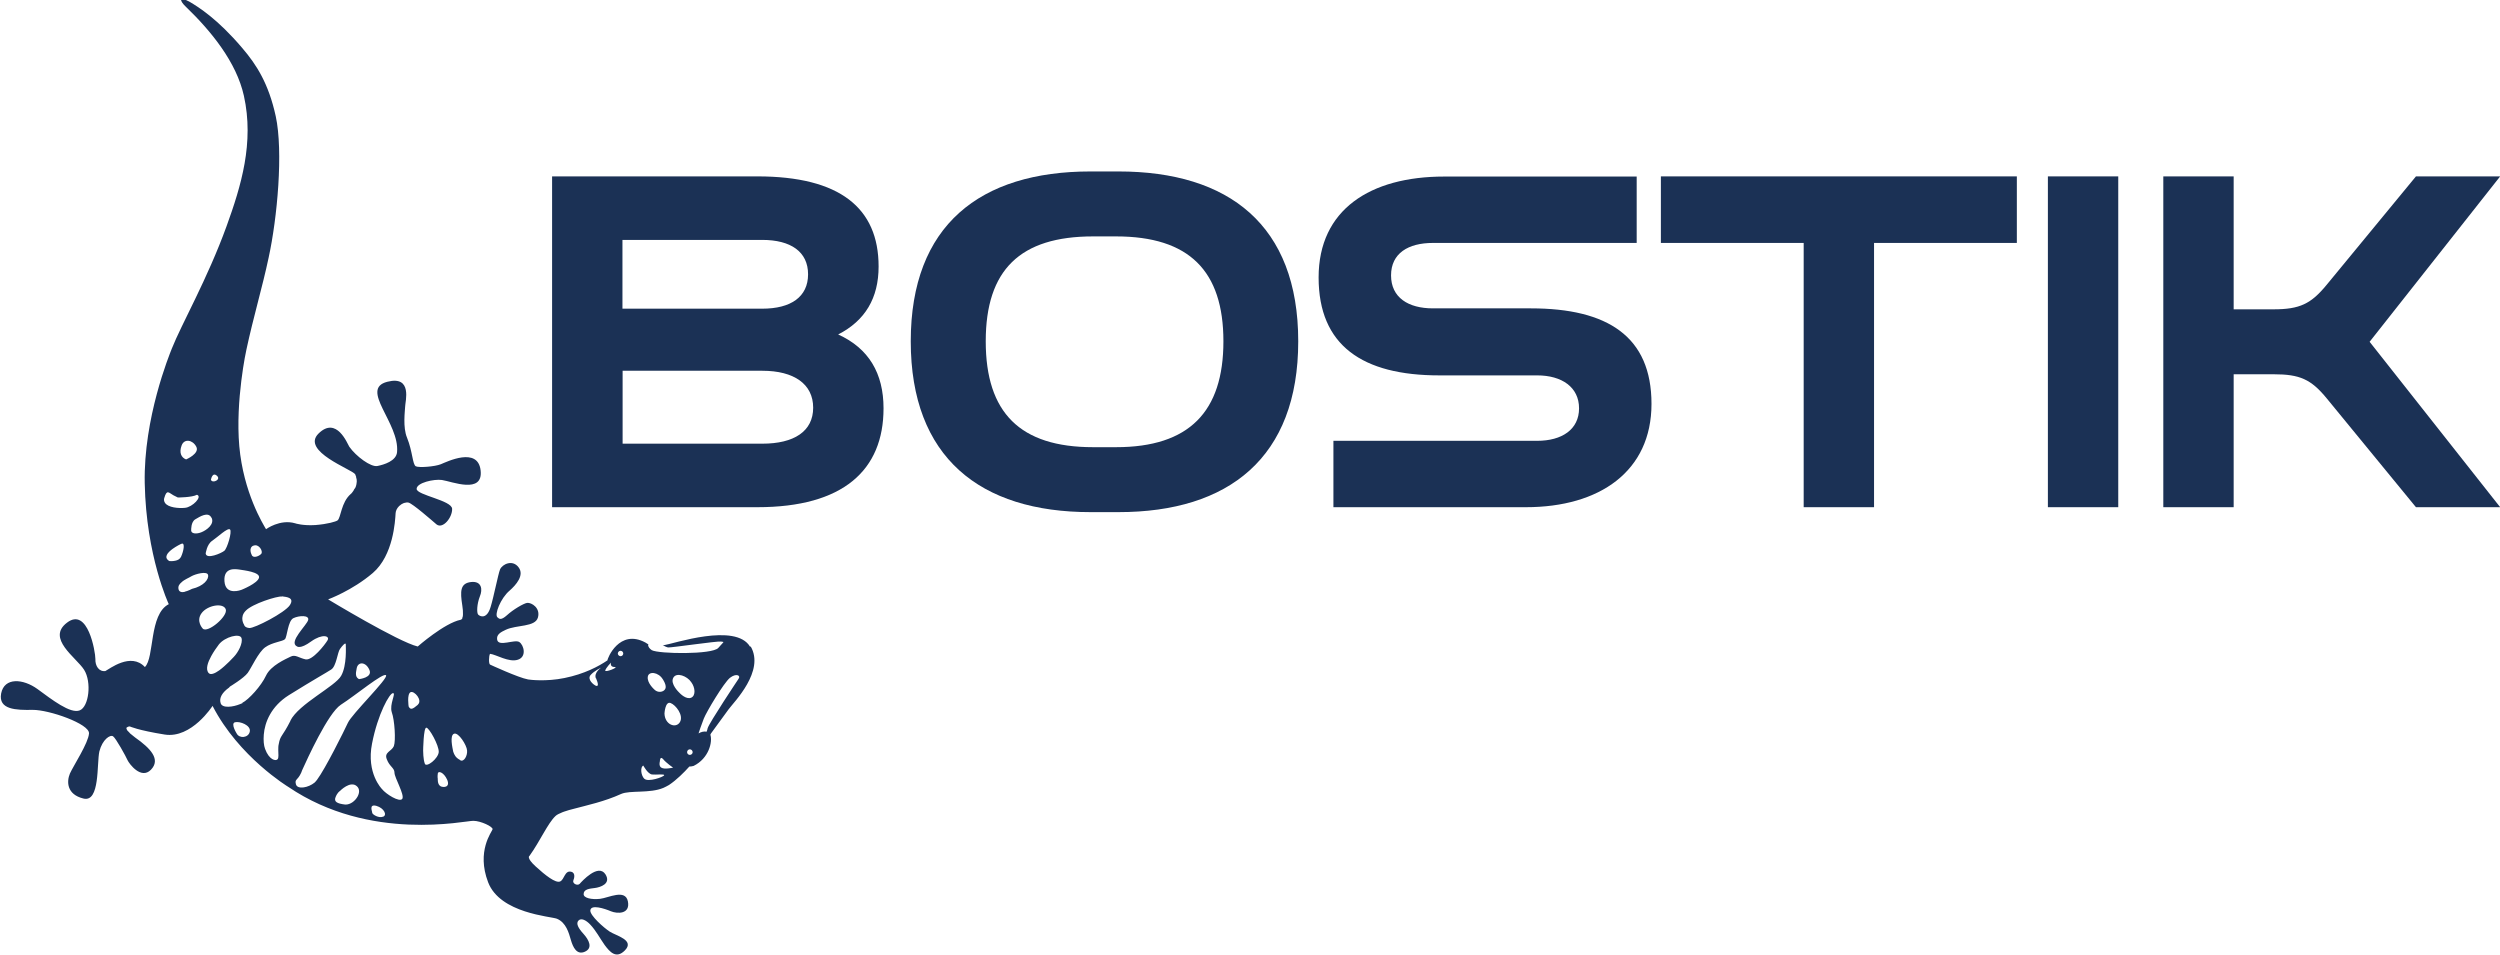 <?xml version="1.0" encoding="UTF-8"?>
<svg id="Calque_1" xmlns="http://www.w3.org/2000/svg" viewBox="0 0 157.04 60">
  <defs>
    <style>
      .cls-1 {
        fill-rule: evenodd;
      }

      .cls-1, .cls-2 {
        fill: #1b3155;
      }
    </style>
  </defs>
  <path class="cls-1" d="M47.12,40.63c-.9-1.54-4.85-.18-5.42-.1,0,0-.03,0-.07,0,.13.07.26.13.34.14.19.02,3.09-.41,3.32-.37.24.04.2-.03-.17.4-.38.43-3.76.38-4.18.14-.16-.11-.21-.21-.23-.31l.02-.05h0s-.19-.12-.19-.12c-1.64-.88-2.4,1.02-2.38,1.12-.56.38-1.46.86-2.7,1.11-1.16.24-2.19.11-2.29.09-.61-.11-2.38-.93-2.38-.93-.1-.03-.09-.54-.01-.68.38.04,1.19.56,1.75.37.57-.18.38-.92.09-1.11-.29-.19-1.3.32-1.39-.14-.06-.33.22-.48.54-.63.68-.32,1.85-.16,2.02-.77.17-.6-.4-.95-.68-.92-.23.04-.88.42-1.27.78-.37.33-.48.23-.59.13-.21-.16.19-1.2.76-1.68.4-.35.95-.97.56-1.47-.38-.5-1.02-.19-1.16.14-.12.3-.4,1.74-.59,2.35-.24.81-.67.6-.78.49-.11-.11-.08-.68.1-1.14.19-.45.12-.98-.55-.91-.69.08-.69.58-.55,1.48.04.23.04.38.04.5v.09c0,.07-.02.14-.04.18v.04s-.06.06-.06.06l-.02.02h-.02c-1.03.21-2.7,1.68-2.7,1.68-1.22-.29-5.63-2.96-5.63-2.96,0,0,1.51-.55,2.81-1.66,1.29-1.11,1.4-3.26,1.43-3.76.01-.14.08-.3.21-.43l.04-.04h.01c.06-.06.12-.1.19-.13.04-.01.06-.04.1-.04.1-.03.19-.04.26-.02.26.06,1.48,1.13,1.76,1.37.4.31,1-.44.98-.98-.02-.53-2.23-.86-2.23-1.25s1.09-.63,1.59-.56c.61.09,2.6.91,2.43-.6s-2.13-.54-2.5-.39c-.37.15-1.37.23-1.57.13-.21-.11-.2-.92-.55-1.79-.28-.66-.13-1.7-.12-1.98,0-.28.48-1.95-1.12-1.54-1.77.45.78,2.59.61,4.42-.05.56-.83.79-1.23.87-.41.09-1.35-.61-1.77-1.21-.12-.19-.8-1.94-1.93-.83-1.13,1.11,2.12,2.26,2.3,2.56.01.03.04.09.06.16v.04c.03.07.04.15.04.24,0,.03-.01.06-.01.1-.01.09-.02.16-.06.26-.01.04-.05.09-.09.14-.03.07-.06.12-.11.18h0c-.05.07-.09.11-.11.12-.61.53-.61,1.49-.83,1.66-.1.07-.61.23-1.39.29-.77.05-1.25-.1-1.27-.11-.95-.28-1.83.37-1.83.37-.18-.31-1.42-2.3-1.68-5.22-.25-2.87.44-6.04.45-6.07.43-2.01,1.01-3.95,1.39-5.75.55-2.51.93-6.68.45-8.9-.45-2.06-1.21-3.24-2.1-4.28-1.56-1.84-2.76-2.58-3.28-2.89-.75-.42-.65-.07-.28.28,1.61,1.55,3.19,3.49,3.66,5.61.65,2.94-.17,5.65-1.09,8.19-1.2,3.31-2.84,6.17-3.44,7.69-.16.41-1.78,4.36-1.7,8.45.09,4.59,1.51,7.6,1.51,7.6-1.25.64-.89,3.36-1.5,3.95-.88-.95-2.24.13-2.48.25-.4.06-.65-.32-.63-.76,0-.44-.47-3.28-1.78-2.28-1.31.99.57,2.18,1.07,2.96.49.78.3,2.32-.27,2.55-.58.24-1.76-.68-2.66-1.34-.9-.65-2.08-.75-2.28.28-.19,1.02.94,1.05,1.98,1.03,1.03-.01,3.58.88,3.54,1.48-.04.6-.98,2.03-1.2,2.52-.21.5-.21,1.31.85,1.57,1.05.26.83-2.2,1-2.96.19-.75.68-1.07.86-.95s.81,1.27.91,1.5c.1.22.85,1.24,1.47.6.63-.65-.02-1.34-1-2.03-.13-.1-.23-.18-.31-.25l-.06-.07s-.08-.08-.11-.11l-.03-.05-.03-.08v-.03s.03-.05.03-.05h.02c.06-.05.16-.05.16-.05,0,0,.51.24,2.19.51,1.69.27,3.01-1.8,3.01-1.8,1.65,3.21,4.76,5.09,4.76,5.09,5.14,3.49,11.16,2.11,11.62,2.13.47,0,1.24.37,1.21.53-.04.16-1.03,1.37-.28,3.33.75,1.96,3.95,2.14,4.32,2.29.58.24.75.89.88,1.34.13.45.37.96.88.73.51-.23.26-.73-.09-1.12-.33-.36-.48-.65-.32-.83.18-.2.5-.01.73.23.39.41.6.85.92,1.3.32.43.72.9,1.27.34.64-.65-.55-.92-.95-1.18-.37-.24-1.24-1.01-1.22-1.33.03-.4.89-.12,1.29.05.41.17,1.23.19,1.07-.62-.16-.8-1.22-.22-1.75-.16-.53.06-1.04-.05-1.03-.3,0-.31.38-.34.7-.38.33-.04,1.05-.26.67-.86-.45-.7-1.48.44-1.62.6-.14.14-.49-.02-.39-.24.04-.08.15-.45-.14-.52-.41-.11-.43.5-.7.61-.28.12-.93-.39-1.54-.95-.61-.56-.38-.66-.38-.66.66-.92,1.15-2.05,1.63-2.5.09-.09.25-.16.44-.24l.11-.04c.19-.06.39-.13.62-.18.82-.22,1.91-.45,2.96-.93.55-.24,1.8-.02,2.65-.38.11-.05.23-.11.35-.18.47-.31.96-.8,1.28-1.16h0c.08,0,.18-.01.27-.04.95-.47,1.2-1.5,1.05-1.96l.02-.04.02-.04c.36-.5.9-1.24,1.11-1.52.33-.45,2.29-2.4,1.38-3.95ZM22.41,41.96c.09-.41.57-.39.79.11.23.5-.65.59-.65.59-.21-.12-.23-.29-.14-.7ZM17.71,37.46c.31.04.8.08.5.55-.31.48-2.24,1.47-2.55,1.44-.31-.03-.33-.21-.33-.21,0,0-.31-.46.11-.88.41-.43,1.95-.92,2.27-.89ZM15.92,34.28c.33-.15.63.35.49.51-.14.16-.53.3-.6.06,0,0-.23-.43.11-.58ZM15.05,35.78c.23.04,1.31.15,1.22.51-.09.36-1.1.76-1.1.76,0,0-1,.4-1.07-.53-.07-.92.72-.77.95-.74ZM14.45,33.26c.14.14-.18,1.2-.36,1.34-.18.15-1.12.56-1.17.17,0,0,.07-.58.41-.8.34-.23.98-.85,1.12-.71ZM13.62,29.88c.3.25-.28.51-.37.26,0,0,.08-.51.37-.26ZM13.29,32.52c.2.41-.31.78-.63.91-.31.13-.68.11-.65-.14,0,0-.02-.51.26-.67.27-.16.81-.51,1.01-.1ZM11.41,27.98c.16-.44.69-.36.92.08.23.43-.64.8-.64.8-.31-.12-.45-.43-.28-.88ZM10.32,31.28c.16-.56.28-.33.57-.17l.28.14s.9,0,1.2-.17c.37.11-.28.78-.75.82-.38.04-1.07-.01-1.26-.32-.05-.08-.08-.18-.04-.31ZM10.63,35.24c-.37-.23-.1-.53.21-.76.24-.17.49-.3.58-.33.21-.06.12.46-.05.83-.08.15-.21.21-.35.24-.2.05-.4.02-.4.02ZM11.6,37.18c-.18.04-.36.01-.39-.19-.03-.18.06-.3.19-.41.18-.18.47-.28.62-.38.24-.14,1-.35,1.05-.08.06.27-.28.7-1.01.87,0,0-.24.13-.46.18ZM12.74,39.49s-.45-.46-.08-.97c.36-.5,1.36-.68,1.52-.25.16.43-1.13,1.52-1.44,1.22ZM13.09,42.26c-.18-.24-.04-.65.18-1.05.14-.26.33-.53.48-.73.38-.48,1.32-.72,1.42-.4.1.32-.21.9-.48,1.18,0,0-.48.53-.92.85-.28.2-.55.31-.67.16ZM14.87,46.08s-.4-.63-.11-.71c.3-.08,1.02.19.93.59-.08.39-.65.45-.82.12ZM15.23,44.17s-.1.04-.15.06c-.43.18-1.12.28-1.22-.06-.11-.34.11-.68.53-.98l.05-.06s.88-.53,1.12-.86c.24-.33.66-1.29,1.1-1.61.44-.32,1.1-.36,1.24-.51.14-.14.18-1.15.53-1.32.36-.17,1-.2.93.11-.07.32-1.26,1.39-.71,1.66,0,0,.19.21.9-.31.7-.5,1.2-.35,1.02-.06-.17.28-.94,1.27-1.37,1.19-.43-.09-.65-.33-.95-.17-.3.15-1.24.55-1.54,1.19-.3.65-1.09,1.51-1.49,1.71ZM18.25,45.27c-.53,1.05-.64.9-.74,1.47-.03.11-.03.25-.03.37,0,.24.04.48-.04.58-.12.14-.54.04-.79-.65-.08-.21-.11-.53-.08-.89.06-.78.46-1.78,1.57-2.48,1.64-1.02,2.34-1.4,2.66-1.61.33-.2.4-1.1.56-1.3.15-.21.35-.43.36-.29,0,.14.08,1.33-.29,1.98-.36.66-2.67,1.77-3.19,2.82ZM19.76,49.16c-.39.32-1.07.45-1.17.11-.09-.35.09-.21.33-.73l.06-.16c.31-.68,1.62-3.58,2.43-4.11.91-.58,2.69-2.06,2.84-1.85.14.21-2.15,2.43-2.4,2.99-.24.52-1.42,2.89-1.94,3.58-.06.07-.11.14-.15.17ZM22.46,50.04c-.15.27-.45.51-.77.5-.52-.06-.73-.18-.61-.47.12-.3.27-.38.27-.38.01-.01.66-.68,1.07-.3.19.17.16.43.04.65ZM24.06,51.3c-.26.11-.66-.13-.68-.24.02-.06-.24-.57.26-.44.49.14.69.58.43.68ZM25.27,50.18c-.17.24-1.03-.3-1.28-.62,0,0-.99-.99-.62-2.85.36-1.86,1.11-3.19,1.32-3.17.2,0-.24.7-.08,1.2.18.49.26,1.79.13,2.13-.14.33-.63.38-.44.83.17.46.48.53.48.84,0,.31.65,1.39.49,1.64ZM26.25,44.27c-.33.28-.46.34-.58.11,0,0-.12-.78.12-.9.23-.11.78.51.45.79ZM26.69,47.98c-.11-.26-.11-.83-.11-.83,0,0,.02-1.45.2-1.44.18,0,.8,1.12.78,1.53-.03.41-.77,1-.88.73ZM27.68,49.39c-.21-.11-.18-.46-.18-.46,0,0-.03-.13,0-.33.02-.21.38-.09.59.38.2.47-.2.51-.42.41ZM28.92,47.75c-.3-.15-.38-.33-.45-.53-.05-.26-.23-1.02.05-1.13.28-.11.8.72.82,1.05.03.33-.19.74-.43.62ZM37.44,42.6c.15.36.16.53,0,.48-.14-.05-.58-.4-.34-.68.24-.27.66-.46.66-.46,0,0-.47.31-.33.67ZM38.02,42.11c.06-.18.36-.49.36-.49,0,0-.09.28.23.28.31,0-.65.38-.59.21ZM38.98,41.22c-.08,0-.16-.07-.17-.15v-.02c0-.09.08-.17.17-.17.05,0,.09.02.12.05.03.03.05.07.05.12,0,.09-.07.17-.17.17ZM41.65,42.69c.28.46.16.63,0,.72-.2.1-.42.04-.56-.11,0,0-.45-.4-.4-.78.04-.38.68-.31.95.16ZM40.47,48.92c-.23-.25-.25-.75-.06-.83,0,0,.28.53.55.56.27.03.79-.05.76.05-.03.1-1.02.46-1.25.21ZM41.55,48.23c-.19-.11-.1-.4-.1-.4,0,0,0-.37.2-.15.18.23.63.54.63.54,0,0-.56.13-.73,0ZM42.71,45.36c-.25.42-.95.17-.97-.54,0,0,.04-.78.38-.66.33.12.84.78.59,1.2ZM43.33,47.42c-.09,0-.17-.08-.17-.17,0-.1.08-.18.17-.18.1,0,.18.08.18.18,0,.09-.08.17-.18.17ZM43.41,43.83c-.31.12-.68-.25-.76-.34,0,0-.56-.53-.36-.91.2-.38.88-.11,1.13.27.25.33.3.85-.01.98ZM46.4,42.63s-1.87,2.8-1.95,3.12c0,.05-.04.13-.06.21-.2-.03-.35.02-.51.11.03-.1.17-.52.33-.93.17-.43,1.25-2.24,1.64-2.56.4-.31.69-.15.55.05Z"/>
  <path class="cls-1" d="M140.31,31.86v-8.35h2.51c1.64,0,2.35.31,3.34,1.52l5.6,6.83h5.29l-8.2-10.39,8.2-10.39h-5.29l-5.6,6.8c-.99,1.21-1.7,1.55-3.34,1.55h-2.51v-8.35h-4.42v20.78h4.42Z"/>
  <rect class="cls-2" x="128.64" y="11.08" width="4.42" height="20.78"/>
  <polygon class="cls-1" points="117.72 31.86 117.72 15.26 126.69 15.26 126.69 11.08 104.33 11.08 104.33 15.26 113.3 15.26 113.3 31.86 117.72 31.86"/>
  <path class="cls-1" d="M95.85,31.86c4.64,0,7.89-2.26,7.89-6.49s-2.75-6-7.58-6h-6.15c-1.55,0-2.63-.68-2.63-2.07s1.08-2.04,2.63-2.04h12.8v-4.17h-12.09c-4.64,0-7.89,2.07-7.89,6.34s2.75,6.15,7.58,6.15h6.15c1.55,0,2.63.74,2.63,2.07s-1.08,2.04-2.63,2.04h-12.8v4.17h12.09Z"/>
  <path class="cls-1" d="M52.65,21.01c1.7-.87,2.54-2.29,2.54-4.27,0-3.68-2.44-5.66-7.61-5.66h-12.9v20.78h12.9c5.38,0,7.92-2.32,7.92-6.21,0-2.2-.93-3.77-2.85-4.64ZM39.1,15.07h8.78c1.79,0,2.88.74,2.88,2.16s-1.08,2.16-2.88,2.16h-8.78v-4.33ZM47.89,27.87h-8.78v-4.58h8.78c1.98,0,3.19.83,3.19,2.32s-1.21,2.26-3.19,2.26Z"/>
  <path class="cls-1" d="M70.26,10.77h-1.76c-6.93,0-11.29,3.37-11.29,10.67s4.36,10.73,11.29,10.73h1.76c6.93,0,11.29-3.43,11.29-10.73s-4.36-10.67-11.29-10.67ZM70.11,28.09h-1.45c-4.58,0-6.74-2.16-6.74-6.65s2.16-6.59,6.74-6.59h1.45c4.58,0,6.74,2.16,6.74,6.59s-2.16,6.65-6.74,6.65Z"/>
</svg>